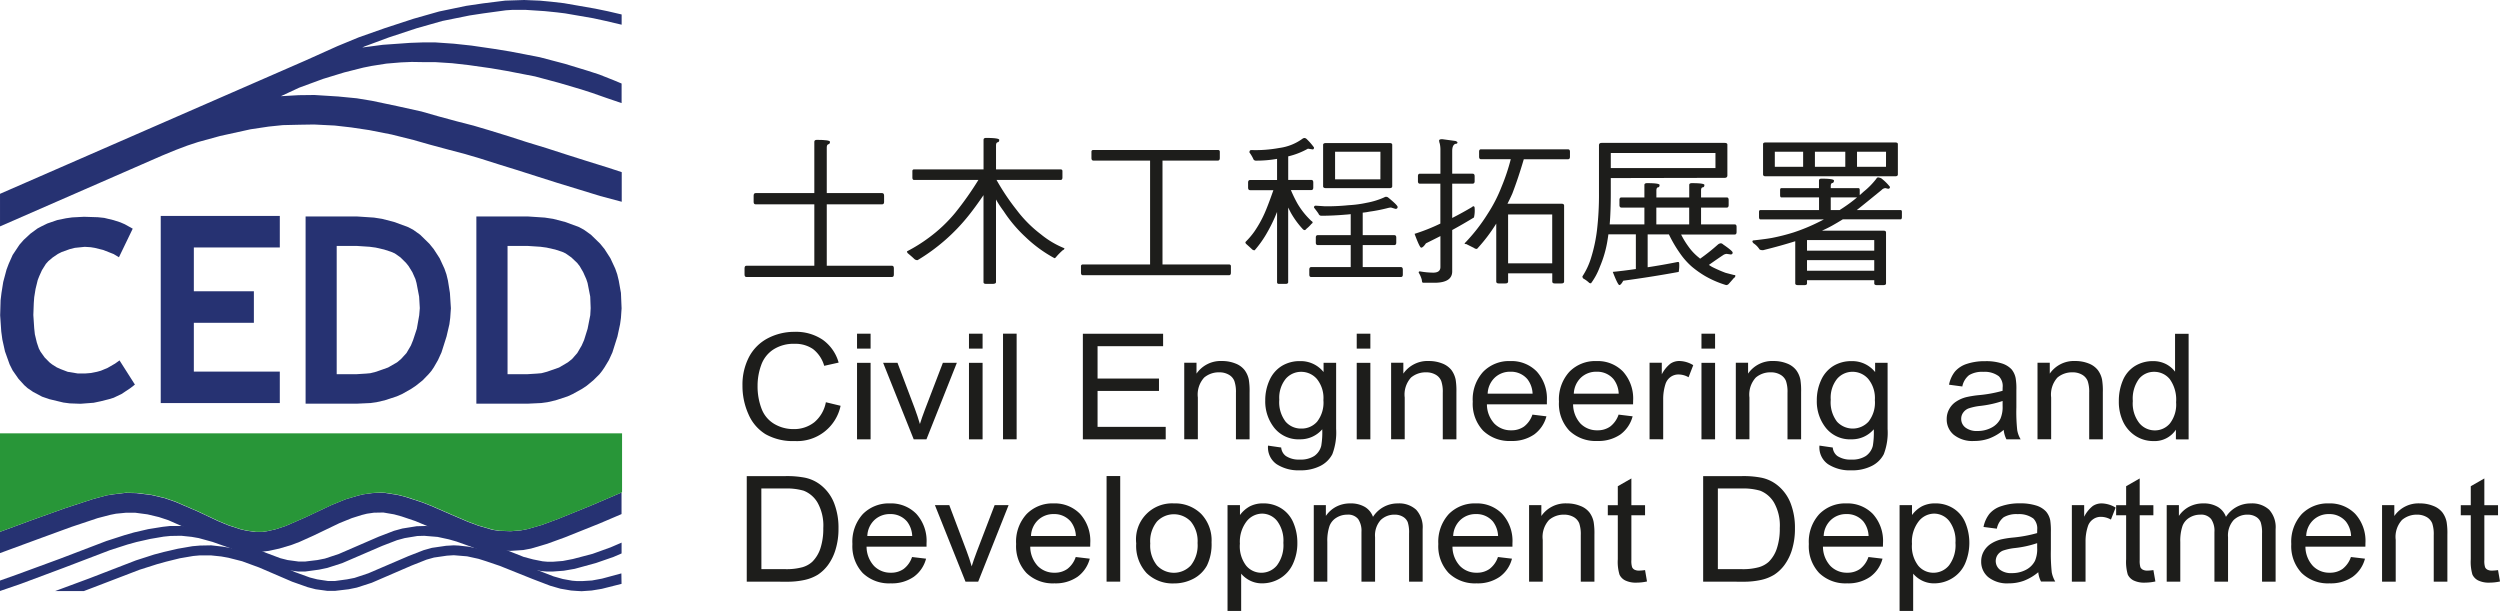 <svg xmlns="http://www.w3.org/2000/svg" width="227.432" height="55.577" viewBox="0 0 227.432 55.577">
  <g id="Group_80" data-name="Group 80" transform="translate(-819.956 -2075.318)">
    <g id="Group_74" data-name="Group 74" transform="translate(887.501 2087.866)">
      <path id="Path_65" data-name="Path 65" d="M864.411,2088.321h5.334v-4.665c0-.115.075-.178.231-.178.8,0,1.194.063,1.194.178s-.045.2-.139.22-.154.106-.154.29v4.155h5.031c.122,0,.184.08.184.233v.573c0,.145-.062.218-.184.218h-5.031v5.586h5.937c.111,0,.167.077.167.234v.566c0,.151-.056.222-.167.222h-13.25c-.109,0-.167-.07-.167-.222v-.566c0-.157.058-.234.167-.234h6.181v-5.586h-5.334c-.125,0-.187-.073-.187-.218v-.573c0-.154.062-.233.187-.233" transform="translate(-863.209 -2083.303)" fill="#1d1d1b"/>
      <path id="Path_66" data-name="Path 66" d="M873.535,2086.227h6.305v-2.683c0-.118.072-.178.228-.178.8,0,1.2.06,1.2.178s-.048.2-.142.217-.151.106-.151.293v2.174h5.87c.115,0,.172.056.172.158v.571c0,.158-.056.232-.172.232h-5.824a20.732,20.732,0,0,0,1.84,2.743,11.3,11.3,0,0,0,2.194,2.2,8.183,8.183,0,0,0,2.142,1.271c0,.077-.048.136-.151.178a5.875,5.875,0,0,0-.6.61c-.059.08-.115.115-.151.115a12.111,12.111,0,0,1-2.654-1.94,12.586,12.586,0,0,1-1.979-2.348,10.212,10.212,0,0,1-.689-1.05v7.517c0,.1-.1.157-.309.157h-.6c-.156,0-.228-.053-.228-.157v-7.913c-.494.725-.932,1.323-1.321,1.812a17.317,17.317,0,0,1-4.674,4.1.413.413,0,0,1-.293-.1c-.2-.193-.412-.371-.613-.539a.341.341,0,0,1-.062-.161,14.38,14.38,0,0,0,2.008-1.255,13.363,13.363,0,0,0,2.376-2.245,29.126,29.126,0,0,0,2.114-2.994h-5.841c-.112,0-.164-.074-.164-.232v-.571a.142.142,0,0,1,.164-.158" transform="translate(-857.909 -2083.366)" fill="#1d1d1b"/>
      <path id="Path_67" data-name="Path 67" d="M884.162,2084.069h11.313c.125,0,.184.053.184.161v.567c0,.154-.059.237-.184.237h-5.031v9.452H896.5a.152.152,0,0,1,.168.175v.569c0,.156-.056.231-.168.231H883.2c-.115,0-.172-.075-.172-.231v-.569a.153.153,0,0,1,.172-.175h6.115v-9.452h-5.15c-.125,0-.184-.083-.184-.237v-.567c0-.107.059-.161.184-.161" transform="translate(-852.234 -2082.973)" fill="#1d1d1b"/>
      <path id="Path_68" data-name="Path 68" d="M898.309,2084.343a6.861,6.861,0,0,1-1.795.7v2.142h2.1c.122,0,.181.083.181.234v.452c0,.157-.059.237-.181.237h-1.857a11.876,11.876,0,0,0,.613,1.254,7.143,7.143,0,0,0,1.258,1.564.163.163,0,0,1,.108.145c0,.029-.036.066-.108.115a3.151,3.151,0,0,1-.444.435c-.073.086-.125.131-.168.131a.274.274,0,0,1-.184-.1,7.924,7.924,0,0,1-1.09-1.5c-.073-.145-.148-.293-.231-.454v6.789c0,.1-.076.157-.228.157h-.616c-.111,0-.167-.053-.167-.157V2090.1c-.062.142-.115.281-.168.405a14.461,14.461,0,0,1-.847,1.666,9.735,9.735,0,0,1-1.023,1.416.32.32,0,0,1-.248-.1c-.181-.172-.368-.34-.549-.5a.37.37,0,0,1-.047-.145,7.22,7.22,0,0,0,.8-.935,10.272,10.272,0,0,0,.936-1.662c.193-.426.465-1.136.812-2.127h-2.116c-.123,0-.186-.08-.186-.237v-.452c0-.151.062-.234.186-.234H895.5v-1.925a10.81,10.81,0,0,1-1.916.162.25.25,0,0,1-.26-.189,3.636,3.636,0,0,0-.337-.557c0-.145.056-.217.168-.217a11.813,11.813,0,0,0,2.546-.19,4.609,4.609,0,0,0,2.1-.831.33.33,0,0,1,.214-.075.368.368,0,0,1,.2.115,5.355,5.355,0,0,1,.646.747c0,.115-.044.175-.123.175Zm7.559,5.354a1.488,1.488,0,0,0-.276.042,14.42,14.42,0,0,1-1.7.335,4.708,4.708,0,0,1-.6.089v2.046h2.867c.118,0,.185.069.185.217v.468c0,.145-.067.22-.185.22h-2.867v2h3.463c.126,0,.186.083.186.234v.45c0,.148-.059.222-.186.222h-8.139c-.125,0-.184-.073-.184-.222v-.45c0-.152.059-.234.184-.234H902.2v-2h-2.986c-.126,0-.189-.074-.189-.22v-.468c0-.148.062-.217.189-.217H902.2V2090.3c-.162.019-.32.036-.477.045q-1.176.1-2.161.1a.273.273,0,0,1-.292-.192c-.118-.175-.257-.355-.411-.552,0-.115.054-.172.167-.172l.847.056a20.092,20.092,0,0,0,2.144-.1,10.247,10.247,0,0,0,1.639-.22,6.92,6.92,0,0,0,1.6-.494.266.266,0,0,1,.122-.047.317.317,0,0,1,.246.076c.56.457.844.741.844.847s-.064.174-.189.174Zm-5.933-5.864h5.811c.154,0,.231.056.231.161v3.764c0,.115-.076.174-.231.174h-5.811c-.162,0-.246-.059-.246-.174v-3.764c0-.1.084-.161.246-.161m4.969.789h-4.126v2.51H904.9Z" transform="translate(-846.867 -2083.366)" fill="#1d1d1b"/>
      <path id="Path_69" data-name="Path 69" d="M902.972,2086.58h1.868v-2.116a2.538,2.538,0,0,0-.059-.627.912.912,0,0,1-.059-.279c0-.077.1-.119.288-.119l1.212.164c.112.05.168.092.168.132,0,.086-.059.128-.184.128-.195.069-.293.29-.293.658v2.058h1.857c.122,0,.184.079.184.234v.451c0,.145-.062.221-.184.221h-1.857v3.122q.952-.484,1.827-1.007a.116.116,0,0,1,.092-.06c.079,0,.122.06.122.175a2.75,2.75,0,0,1-.062.845q-.982.6-1.979,1.143v3.761c0,.688-.54,1.037-1.623,1.037h-1.014c-.079,0-.123-.083-.123-.248a2.416,2.416,0,0,0-.288-.672c0-.081.036-.117.108-.117a7.17,7.17,0,0,0,1.208.117c.438,0,.66-.17.66-.513v-2.814q-.657.335-1.318.661c-.175.261-.32.392-.432.392q-.138,0-.6-1.257a17.287,17.287,0,0,0,2.345-.933v-3.631h-1.868c-.115,0-.172-.076-.172-.221v-.451c0-.155.056-.234.172-.234m5.577-2.219h7.9c.122,0,.181.072.181.22v.452c0,.155-.059.231-.181.231h-4.019q-.5,1.707-1.037,3.107c-.145.332-.3.646-.447.939h4.905c.165,0,.246.056.246.174v6.9c0,.118-.081.178-.246.178h-.6c-.159,0-.231-.06-.231-.178v-.741h-4.017v.741c0,.118-.086.178-.248.178h-.6c-.154,0-.231-.06-.231-.178v-5.266a15.049,15.049,0,0,1-1.748,2.3.369.369,0,0,1-.276-.086c-.237-.116-.471-.234-.7-.349-.106,0-.156-.022-.156-.069a16.009,16.009,0,0,0,2.114-2.707,13.338,13.338,0,0,0,1.247-2.433,18.485,18.485,0,0,0,.84-2.512h-2.7c-.122,0-.181-.076-.181-.231v-.452c0-.148.059-.22.181-.22m2.457,10.375h4.013v-4.448h-4.013Z" transform="translate(-841.347 -2083.325)" fill="#1d1d1b"/>
      <path id="Path_70" data-name="Path 70" d="M914.863,2086.85v1.366c0,1.1-.033,2.052-.1,2.849h3.157v-1.531h-2.085c-.125,0-.184-.083-.184-.234v-.452c0-.158.059-.237.184-.237h2.085v-1.135c0-.109.083-.165.243-.165.761,0,1.137.056,1.137.165,0,.134-.047.208-.139.217s-.151.109-.151.293v.625h2.989v-1.135c0-.109.083-.165.243-.165.758,0,1.137.056,1.137.165,0,.134-.053.208-.154.217s-.151.109-.151.293v.625h2.343c.112,0,.168.08.168.237v.452c0,.151-.056.234-.168.234h-2.343v1.531h3.065c.111,0,.167.075.167.234v.451c0,.154-.056.234-.167.234H921.26a7.4,7.4,0,0,0,.655,1.079,4.9,4.9,0,0,0,1.015,1.063.438.438,0,0,0,.059.059,17.748,17.748,0,0,0,1.614-1.283.469.469,0,0,1,.273-.119.311.311,0,0,1,.2.1c.582.4.872.645.872.742,0,.122-.062.173-.184.173l-.352-.052a.646.646,0,0,0-.352.128c-.359.237-.78.527-1.271.876.089.063.184.118.276.175a11.891,11.891,0,0,0,1.226.54c.217.059.471.125.767.2.092,0,.139.027.139.072a.25.25,0,0,1-.139.207c-.154.183-.307.355-.458.524a.308.308,0,0,1-.25.115,9.005,9.005,0,0,1-1.9-.817,9.112,9.112,0,0,1-1.2-.845,6.534,6.534,0,0,1-1.057-1.179,11.988,11.988,0,0,1-1.043-1.768h-1.933v2.989c.942-.142,1.83-.3,2.671-.468a.288.288,0,0,1,.089-.012c.072,0,.108.039.108.116a3.226,3.226,0,0,1-.045.789q-2.484.456-5.044.8c-.145.267-.263.395-.352.395s-.293-.4-.6-1.2c.607-.058,1.305-.144,2.1-.259v-3.154h-2.5c-.017.145-.039.282-.059.408a10.286,10.286,0,0,1-.72,2.554,6,6,0,0,1-.8,1.489.315.315,0,0,1-.154-.03,2.592,2.592,0,0,0-.552-.405.276.276,0,0,1-.076-.195,6.551,6.551,0,0,0,.814-1.777,14.013,14.013,0,0,0,.519-2.5,27.468,27.468,0,0,0,.172-3.315v-4.33c0-.148.083-.219.243-.219h11.192c.164,0,.246.056.246.157v2.8c0,.145-.083.222-.246.222Zm0-.909h9.522v-1.37h-9.522Zm4.143,5.124h2.989v-1.531h-2.989Z" transform="translate(-835.87 -2083.198)" fill="#1d1d1b"/>
      <path id="Path_71" data-name="Path 71" d="M924.839,2087.785h3.421v-.686c0-.114.075-.175.226-.175.758,0,1.137.061,1.137.175s-.047.2-.142.222c-.1.009-.151.1-.151.29v.174h2.515c.079,0,.122.059.122.178v.463c.112-.1.228-.2.34-.306a6.9,6.9,0,0,0,1.152-1.165c.056-.1.119-.145.181-.145a1.05,1.05,0,0,1,.276.075,4.49,4.49,0,0,1,.8.784c0,.115-.055.174-.167.174l-.245-.059a.53.53,0,0,0-.356.178c-.942.767-1.692,1.38-2.251,1.819h3.984c.083,0,.122.057.122.162v.454c0,.156-.039.23-.122.23h-5.258c-.317.195-.649.392-.995.586-.279.154-.575.3-.892.441h5.583c.162,0,.24.053.24.171v4.626c0,.1-.078.158-.24.158h-.6c-.148,0-.231-.053-.231-.158v-.29h-6.117v.29c0,.1-.073.158-.228.158h-.6c-.161,0-.243-.053-.243-.158v-3.835q-1.319.418-2.927.815c-.2,0-.307-.039-.34-.1a1.8,1.8,0,0,0-.519-.521c-.073-.072-.109-.128-.109-.178,0-.069.063-.1.184-.1.767-.086,1.305-.162,1.611-.221a17.831,17.831,0,0,0,1.963-.5,16.8,16.8,0,0,0,2.314-.96c.142-.067.284-.142.432-.222h-5.778c-.086,0-.126-.075-.126-.23v-.454c0-.105.041-.162.126-.162h5.334v-1.152h-3.421c-.083,0-.122-.068-.122-.219v-.448c0-.119.039-.178.122-.178m-1.442-4.155h11.8c.154,0,.234.053.234.154v2.749c0,.115-.079.175-.234.175H923.4c-.151,0-.228-.06-.228-.175v-2.749c0-.1.076-.154.228-.154m3.418.845h-2.576v1.371h2.576Zm.352,9h6.117v-.965h-6.117Zm0,1.824h6.117v-.965h-6.117Zm3.483-10.827h-2.763v1.371h2.763Zm-.511,5.307c.126-.085.251-.164.373-.246a13.33,13.33,0,0,0,1.211-.906H929.33v1.152Zm4.218-5.307H931.72v1.371h2.637Z" transform="translate(-830.327 -2083.219)" fill="#1d1d1b"/>
      <path id="Path_72" data-name="Path 72" d="M870.867,2101.083l1.336.322a4.041,4.041,0,0,1-4.182,3.208,5.026,5.026,0,0,1-2.654-.628,3.965,3.965,0,0,1-1.554-1.833,6.249,6.249,0,0,1-.536-2.573,5.437,5.437,0,0,1,.6-2.621,4.049,4.049,0,0,1,1.715-1.7,5.2,5.2,0,0,1,2.45-.58,4.323,4.323,0,0,1,2.548.731,3.8,3.8,0,0,1,1.436,2.068l-1.314.293a2.955,2.955,0,0,0-1.017-1.525,2.825,2.825,0,0,0-1.679-.477,3.382,3.382,0,0,0-1.949.53,2.8,2.8,0,0,0-1.093,1.422,5.439,5.439,0,0,0-.323,1.848,5.676,5.676,0,0,0,.376,2.14,2.707,2.707,0,0,0,1.168,1.363,3.386,3.386,0,0,0,1.715.454,2.961,2.961,0,0,0,1.9-.619,3.111,3.111,0,0,0,1.054-1.827" transform="translate(-863.277 -2077.038)" fill="#1d1d1b"/>
    </g>
    <path id="Path_73" data-name="Path 73" d="M869.961,2104.4h1.233v-6.96h-1.233Zm0-8.254h1.233v-1.357h-1.233Z" transform="translate(27.962 10.886)" fill="#1d1d1b"/>
    <g id="Group_75" data-name="Group 75" transform="translate(900.296 2108.323)">
      <path id="Path_74" data-name="Path 74" d="M874.265,2103.446l-2.782-6.96h1.307l1.575,4.165c.168.451.323.922.465,1.405.111-.368.267-.81.463-1.327l1.626-4.243h1.272l-2.766,6.96Z" transform="translate(-871.483 -2096.486)" fill="#1d1d1b"/>
    </g>
    <path id="Path_75" data-name="Path 75" d="M876.492,2104.4h1.238v-6.96h-1.238Zm0-8.254h1.238v-1.357h-1.238Z" transform="translate(31.614 10.886)" fill="#1d1d1b"/>
    <rect id="Rectangle_34" data-name="Rectangle 34" width="1.238" height="9.611" transform="translate(911.204 2105.672)" fill="#1d1d1b"/>
    <path id="Path_76" data-name="Path 76" d="M883.137,2104.4v-9.607h7.3v1.132h-5.963v2.944h5.588v1.126h-5.588v3.269h6.2v1.136Z" transform="translate(35.33 10.887)" fill="#1d1d1b"/>
    <g id="Group_76" data-name="Group 76" transform="translate(927.69 2108.164)">
      <path id="Path_77" data-name="Path 77" d="M889.052,2103.5v-6.96h1.116v.987a2.668,2.668,0,0,1,2.325-1.146,3.231,3.231,0,0,1,1.215.225,1.918,1.918,0,0,1,.833.6,2.15,2.15,0,0,1,.385.87,6.321,6.321,0,0,1,.07,1.144v4.285h-1.241v-4.235a3.031,3.031,0,0,0-.145-1.076,1.138,1.138,0,0,0-.515-.574,1.688,1.688,0,0,0-.862-.21,2.059,2.059,0,0,0-1.366.474,2.293,2.293,0,0,0-.577,1.818v3.8Z" transform="translate(-889.052 -2096.384)" fill="#1d1d1b"/>
      <path id="Path_78" data-name="Path 78" d="M894.024,2104.074l1.205.175a1.069,1.069,0,0,0,.422.77,2.1,2.1,0,0,0,1.257.326,2.28,2.28,0,0,0,1.33-.326,1.591,1.591,0,0,0,.633-.918,7.309,7.309,0,0,0,.092-1.511,2.616,2.616,0,0,1-2.025.912,2.816,2.816,0,0,1-2.337-1.042,3.856,3.856,0,0,1-.823-2.482,4.377,4.377,0,0,1,.379-1.833,2.91,2.91,0,0,1,1.1-1.3,3.091,3.091,0,0,1,1.692-.456,2.655,2.655,0,0,1,2.135.995v-.843h1.143v6.017a5.538,5.538,0,0,1-.346,2.3,2.5,2.5,0,0,1-1.1,1.07,3.941,3.941,0,0,1-1.857.395,3.642,3.642,0,0,1-2.114-.56,1.861,1.861,0,0,1-.778-1.688m1.024-4.179a2.915,2.915,0,0,0,.574,2,1.846,1.846,0,0,0,1.434.629,1.865,1.865,0,0,0,1.43-.625,2.817,2.817,0,0,0,.575-1.962,2.755,2.755,0,0,0-.592-1.924,1.889,1.889,0,0,0-1.434-.651,1.842,1.842,0,0,0-1.406.642,2.741,2.741,0,0,0-.58,1.9" transform="translate(-886.409 -2096.383)" fill="#1d1d1b"/>
    </g>
    <path id="Path_79" data-name="Path 79" d="M899.116,2104.4h1.241v-6.96h-1.241Zm0-8.254h1.241v-1.357h-1.241Z" transform="translate(44.265 10.886)" fill="#1d1d1b"/>
    <g id="Group_77" data-name="Group 77" transform="translate(946.509 2108.164)">
      <path id="Path_80" data-name="Path 80" d="M901.122,2103.5v-6.96h1.113v.987a2.674,2.674,0,0,1,2.328-1.146,3.257,3.257,0,0,1,1.218.225,1.96,1.96,0,0,1,.831.6,2.234,2.234,0,0,1,.382.87,6.518,6.518,0,0,1,.069,1.144v4.285h-1.241v-4.235a2.971,2.971,0,0,0-.142-1.076,1.148,1.148,0,0,0-.513-.574,1.693,1.693,0,0,0-.864-.21,2.067,2.067,0,0,0-1.369.474,2.3,2.3,0,0,0-.574,1.818v3.8Z" transform="translate(-901.122 -2096.384)" fill="#1d1d1b"/>
      <path id="Path_81" data-name="Path 81" d="M911.309,2101.255l1.279.156a2.967,2.967,0,0,1-1.123,1.656,3.509,3.509,0,0,1-2.091.586,3.441,3.441,0,0,1-2.546-.938,3.562,3.562,0,0,1-.942-2.639,3.712,3.712,0,0,1,.953-2.722,3.285,3.285,0,0,1,2.465-.969,3.209,3.209,0,0,1,2.4.945,3.664,3.664,0,0,1,.925,2.674c0,.068,0,.175,0,.316h-5.455a2.6,2.6,0,0,0,.681,1.757,2.084,2.084,0,0,0,1.531.606,1.959,1.959,0,0,0,1.162-.34,2.278,2.278,0,0,0,.767-1.09m-4.073-1.9h4.087a2.3,2.3,0,0,0-.471-1.321,1.943,1.943,0,0,0-1.534-.678,2.018,2.018,0,0,0-1.436.539,2.113,2.113,0,0,0-.646,1.459" transform="translate(-898.458 -2096.383)" fill="#1d1d1b"/>
      <path id="Path_82" data-name="Path 82" d="M916.339,2101.255l1.278.156a2.993,2.993,0,0,1-1.12,1.656,3.519,3.519,0,0,1-2.094.586,3.446,3.446,0,0,1-2.546-.938,3.575,3.575,0,0,1-.942-2.639,3.725,3.725,0,0,1,.953-2.722,3.285,3.285,0,0,1,2.465-.969,3.2,3.2,0,0,1,2.4.945,3.665,3.665,0,0,1,.928,2.674c0,.068,0,.175-.006.316H912.2a2.628,2.628,0,0,0,.681,1.757,2.089,2.089,0,0,0,1.531.606,1.952,1.952,0,0,0,1.161-.34,2.279,2.279,0,0,0,.767-1.09m-4.073-1.9h4.083a2.293,2.293,0,0,0-.468-1.321,1.938,1.938,0,0,0-1.534-.678,2.018,2.018,0,0,0-1.436.539,2.127,2.127,0,0,0-.646,1.459" transform="translate(-895.645 -2096.383)" fill="#1d1d1b"/>
      <path id="Path_83" data-name="Path 83" d="M916.2,2103.5v-6.96h1.113v1.052a2.928,2.928,0,0,1,.79-.975,1.428,1.428,0,0,1,.8-.237,2.48,2.48,0,0,1,1.271.379l-.426,1.1a1.828,1.828,0,0,0-.909-.253,1.2,1.2,0,0,0-.73.229,1.261,1.261,0,0,0-.462.646,4.452,4.452,0,0,0-.207,1.374v3.648Z" transform="translate(-892.688 -2096.384)" fill="#1d1d1b"/>
    </g>
    <path id="Path_84" data-name="Path 84" d="M919.23,2104.4h1.238v-6.96H919.23Zm0-8.254h1.238v-1.357H919.23Z" transform="translate(55.513 10.886)" fill="#1d1d1b"/>
    <g id="Group_78" data-name="Group 78" transform="translate(887.89 2105.676)">
      <path id="Path_85" data-name="Path 85" d="M921.234,2103.5v-6.96h1.116v.987a2.665,2.665,0,0,1,2.328-1.146,3.23,3.23,0,0,1,1.215.225,1.925,1.925,0,0,1,.83.6,2.17,2.17,0,0,1,.385.87,6.43,6.43,0,0,1,.066,1.144v4.285h-1.238v-4.235a3.05,3.05,0,0,0-.14-1.076,1.16,1.16,0,0,0-.518-.574,1.68,1.68,0,0,0-.862-.21,2.044,2.044,0,0,0-1.363.474,2.293,2.293,0,0,0-.58,1.818v3.8Z" transform="translate(-831.256 -2093.896)" fill="#1d1d1b"/>
      <path id="Path_86" data-name="Path 86" d="M926.206,2104.074l1.205.175a1.081,1.081,0,0,0,.418.77,2.136,2.136,0,0,0,1.261.326,2.281,2.281,0,0,0,1.33-.326,1.611,1.611,0,0,0,.636-.918,7.239,7.239,0,0,0,.086-1.511,2.608,2.608,0,0,1-2.022.912,2.812,2.812,0,0,1-2.337-1.042,3.856,3.856,0,0,1-.823-2.482,4.329,4.329,0,0,1,.379-1.833,2.928,2.928,0,0,1,1.1-1.3,3.1,3.1,0,0,1,1.692-.456,2.655,2.655,0,0,1,2.134.995v-.843H932.4v6.017a5.457,5.457,0,0,1-.348,2.3,2.456,2.456,0,0,1-1.1,1.07,3.945,3.945,0,0,1-1.86.395,3.639,3.639,0,0,1-2.113-.56,1.858,1.858,0,0,1-.778-1.688m1.027-4.179a2.9,2.9,0,0,0,.569,2,1.95,1.95,0,0,0,2.866,0,2.8,2.8,0,0,0,.578-1.962,2.74,2.74,0,0,0-.6-1.924,1.887,1.887,0,0,0-1.436-.651,1.841,1.841,0,0,0-1.4.642,2.741,2.741,0,0,0-.577,1.9" transform="translate(-828.614 -2093.894)" fill="#1d1d1b"/>
      <path id="Path_87" data-name="Path 87" d="M938.728,2102.638a4.506,4.506,0,0,1-1.324.787,3.978,3.978,0,0,1-1.37.228,2.715,2.715,0,0,1-1.849-.56,1.8,1.8,0,0,1-.646-1.43,1.827,1.827,0,0,1,.243-.937,1.874,1.874,0,0,1,.639-.672,3.023,3.023,0,0,1,.892-.388,9.446,9.446,0,0,1,1.1-.179,11.841,11.841,0,0,0,2.209-.4c0-.162.006-.263.006-.31a1.255,1.255,0,0,0-.349-1.013,2.148,2.148,0,0,0-1.411-.4,2.3,2.3,0,0,0-1.294.3,1.745,1.745,0,0,0-.616,1.031l-1.208-.161a2.754,2.754,0,0,1,.542-1.2,2.4,2.4,0,0,1,1.093-.7,5.131,5.131,0,0,1,1.661-.24,4.594,4.594,0,0,1,1.523.208,2.064,2.064,0,0,1,.86.524,1.779,1.779,0,0,1,.38.806,5.662,5.662,0,0,1,.067,1.087v1.571a15.643,15.643,0,0,0,.078,2.08,2.46,2.46,0,0,0,.313.836h-1.294a2.386,2.386,0,0,1-.249-.859m-.1-2.633a9.577,9.577,0,0,1-2.025.447,5.1,5.1,0,0,0-1.082.234,1.066,1.066,0,0,0-.485.385.941.941,0,0,0-.175.56.977.977,0,0,0,.376.784,1.669,1.669,0,0,0,1.1.32,2.656,2.656,0,0,0,1.275-.3,1.849,1.849,0,0,0,.816-.812,2.722,2.722,0,0,0,.2-1.179Z" transform="translate(-824.375 -2093.894)" fill="#1d1d1b"/>
      <path id="Path_88" data-name="Path 88" d="M938.837,2103.5v-6.96h1.116v.987a2.669,2.669,0,0,1,2.328-1.146,3.236,3.236,0,0,1,1.215.225,1.934,1.934,0,0,1,.829.6,2.172,2.172,0,0,1,.385.87,6.083,6.083,0,0,1,.069,1.144v4.285h-1.241v-4.235a3.051,3.051,0,0,0-.14-1.076,1.175,1.175,0,0,0-.515-.574,1.7,1.7,0,0,0-.862-.21,2.071,2.071,0,0,0-1.371.474,2.316,2.316,0,0,0-.572,1.818v3.8Z" transform="translate(-821.413 -2093.896)" fill="#1d1d1b"/>
      <path id="Path_89" data-name="Path 89" d="M948.775,2104.4v-.879a2.322,2.322,0,0,1-2.049,1.034,2.972,2.972,0,0,1-1.606-.458,3.118,3.118,0,0,1-1.137-1.28,4.235,4.235,0,0,1-.4-1.89,4.766,4.766,0,0,1,.365-1.89,2.8,2.8,0,0,1,1.1-1.308,3.08,3.08,0,0,1,1.631-.447,2.555,2.555,0,0,1,1.182.263,2.412,2.412,0,0,1,.836.7v-3.447h1.235v9.607Zm-3.921-3.474a2.894,2.894,0,0,0,.593,1.995,1.823,1.823,0,0,0,1.4.663,1.782,1.782,0,0,0,1.38-.628,2.812,2.812,0,0,0,.566-1.934,3.194,3.194,0,0,0-.575-2.1,1.821,1.821,0,0,0-1.425-.666,1.752,1.752,0,0,0-1.38.646,3.043,3.043,0,0,0-.557,2.025" transform="translate(-818.761 -2094.788)" fill="#1d1d1b"/>
      <path id="Path_90" data-name="Path 90" d="M863.526,2112.7v-9.6H867a8.578,8.578,0,0,1,1.8.139,3.447,3.447,0,0,1,1.478.688,3.9,3.9,0,0,1,1.2,1.643,6.135,6.135,0,0,1,.394,2.278,6.371,6.371,0,0,1-.27,1.943,4.592,4.592,0,0,1-.687,1.4,3.663,3.663,0,0,1-.915.873,3.924,3.924,0,0,1-1.208.48,7.164,7.164,0,0,1-1.62.162Zm1.333-1.137h2.158a5.5,5.5,0,0,0,1.567-.174,2.245,2.245,0,0,0,.9-.494,3.065,3.065,0,0,0,.742-1.218,5.754,5.754,0,0,0,.263-1.851,4.271,4.271,0,0,0-.521-2.313,2.538,2.538,0,0,0-1.265-1.087,5.551,5.551,0,0,0-1.728-.2h-2.122Z" transform="translate(-863.526 -2090.144)" fill="#1d1d1b"/>
      <path id="Path_91" data-name="Path 91" d="M875.11,2109.566l1.282.151a2.944,2.944,0,0,1-1.124,1.653,3.483,3.483,0,0,1-2.089.592,3.444,3.444,0,0,1-2.549-.939,3.572,3.572,0,0,1-.939-2.639,3.729,3.729,0,0,1,.948-2.724,3.313,3.313,0,0,1,2.47-.971,3.214,3.214,0,0,1,2.4.953,3.657,3.657,0,0,1,.926,2.672c0,.07,0,.175,0,.313h-5.456a2.6,2.6,0,0,0,.681,1.754,2.082,2.082,0,0,0,1.531.613,1.955,1.955,0,0,0,1.162-.342,2.266,2.266,0,0,0,.764-1.087m-4.069-1.91h4.083a2.28,2.28,0,0,0-.468-1.314,1.946,1.946,0,0,0-1.534-.681,2.027,2.027,0,0,0-1.439.544,2.1,2.1,0,0,0-.642,1.452" transform="translate(-860.079 -2089.251)" fill="#1d1d1b"/>
      <path id="Path_92" data-name="Path 92" d="M877.287,2111.751l-2.782-6.96h1.307l1.572,4.168c.17.444.324.915.466,1.4q.168-.55.461-1.324l1.626-4.244h1.271l-2.766,6.96Z" transform="translate(-857.387 -2089.195)" fill="#1d1d1b"/>
      <path id="Path_93" data-name="Path 93" d="M884.663,2109.566l1.279.151a2.945,2.945,0,0,1-1.12,1.653,3.5,3.5,0,0,1-2.094.592,3.437,3.437,0,0,1-2.543-.939,3.562,3.562,0,0,1-.942-2.639,3.711,3.711,0,0,1,.953-2.724,3.293,3.293,0,0,1,2.462-.971,3.212,3.212,0,0,1,2.4.953,3.658,3.658,0,0,1,.928,2.672c0,.07,0,.175-.006.313h-5.453a2.6,2.6,0,0,0,.681,1.754,2.074,2.074,0,0,0,1.528.613,1.957,1.957,0,0,0,1.165-.342,2.265,2.265,0,0,0,.764-1.087m-4.069-1.91h4.083a2.291,2.291,0,0,0-.468-1.314,1.945,1.945,0,0,0-1.537-.681,2.019,2.019,0,0,0-1.436.544,2.1,2.1,0,0,0-.642,1.452" transform="translate(-854.737 -2089.251)" fill="#1d1d1b"/>
    </g>
    <rect id="Rectangle_35" data-name="Rectangle 35" width="1.241" height="9.607" transform="translate(920.624 2118.625)" fill="#1d1d1b"/>
    <g id="Group_79" data-name="Group 79" transform="translate(923.321 2118.625)">
      <path id="Path_94" data-name="Path 94" d="M886.25,2108.325a3.274,3.274,0,0,1,3.43-3.636,3.378,3.378,0,0,1,2.467.942,3.472,3.472,0,0,1,.957,2.6,4.442,4.442,0,0,1-.421,2.114,2.984,2.984,0,0,1-1.235,1.2,3.757,3.757,0,0,1-1.768.424,3.394,3.394,0,0,1-2.482-.936,3.644,3.644,0,0,1-.948-2.7m1.277,0a2.87,2.87,0,0,0,.613,2,2.108,2.108,0,0,0,3.078,0,2.944,2.944,0,0,0,.613-2.039,2.8,2.8,0,0,0-.616-1.958,2.121,2.121,0,0,0-3.075,0,2.852,2.852,0,0,0-.613,2" transform="translate(-886.25 -2102.2)" fill="#1d1d1b"/>
      <path id="Path_95" data-name="Path 95" d="M891.578,2114.471v-9.623h1.132v.9a2.734,2.734,0,0,1,.9-.792,2.59,2.59,0,0,1,1.221-.269,3,3,0,0,1,1.65.462,2.82,2.82,0,0,1,1.084,1.291,4.6,4.6,0,0,1,.365,1.831,4.451,4.451,0,0,1-.405,1.925,2.973,2.973,0,0,1-1.168,1.312,3.145,3.145,0,0,1-1.617.454,2.422,2.422,0,0,1-1.113-.249,2.561,2.561,0,0,1-.809-.63v3.388Zm1.123-6.1a2.9,2.9,0,0,0,.572,1.982,1.781,1.781,0,0,0,1.383.645,1.83,1.83,0,0,0,1.416-.667,3.054,3.054,0,0,0,.586-2.058,2.964,2.964,0,0,0-.572-1.99,1.761,1.761,0,0,0-1.374-.664,1.819,1.819,0,0,0-1.4.705,3.042,3.042,0,0,0-.608,2.047" transform="translate(-883.271 -2102.2)" fill="#1d1d1b"/>
      <path id="Path_96" data-name="Path 96" d="M896.61,2111.808v-6.96h1.1v.978a2.651,2.651,0,0,1,.918-.826,2.722,2.722,0,0,1,1.3-.31,2.514,2.514,0,0,1,1.335.323,1.737,1.737,0,0,1,.734.9,2.648,2.648,0,0,1,2.258-1.222,2.283,2.283,0,0,1,1.673.577,2.357,2.357,0,0,1,.586,1.762v4.78h-1.235v-4.386a3.035,3.035,0,0,0-.119-1.019,1.017,1.017,0,0,0-.438-.5,1.414,1.414,0,0,0-.744-.192,1.779,1.779,0,0,0-1.282.491,2.093,2.093,0,0,0-.51,1.561v4.046h-1.238v-4.524a1.9,1.9,0,0,0-.3-1.174,1.163,1.163,0,0,0-.992-.4,1.84,1.84,0,0,0-.968.266,1.493,1.493,0,0,0-.646.764,4.159,4.159,0,0,0-.2,1.452v3.615Z" transform="translate(-880.457 -2102.2)" fill="#1d1d1b"/>
      <path id="Path_97" data-name="Path 97" d="M909.3,2109.566l1.277.151a2.914,2.914,0,0,1-1.119,1.653,3.488,3.488,0,0,1-2.094.592,3.441,3.441,0,0,1-2.545-.939,3.562,3.562,0,0,1-.942-2.639,3.744,3.744,0,0,1,.951-2.724,3.313,3.313,0,0,1,2.47-.971,3.206,3.206,0,0,1,2.393.953,3.658,3.658,0,0,1,.929,2.672c0,.07,0,.175,0,.313h-5.456a2.6,2.6,0,0,0,.681,1.754,2.067,2.067,0,0,0,1.528.613,1.941,1.941,0,0,0,1.162-.342,2.25,2.25,0,0,0,.767-1.087m-4.073-1.91h4.085a2.313,2.313,0,0,0-.466-1.314,1.949,1.949,0,0,0-1.539-.681,2.023,2.023,0,0,0-1.434.544,2.1,2.1,0,0,0-.646,1.452" transform="translate(-876.394 -2102.2)" fill="#1d1d1b"/>
      <path id="Path_98" data-name="Path 98" d="M909.172,2111.808v-6.96h1.116v.987a2.671,2.671,0,0,1,2.328-1.146,3.169,3.169,0,0,1,1.215.228,1.9,1.9,0,0,1,.83.593,2.147,2.147,0,0,1,.385.873,6.3,6.3,0,0,1,.07,1.146v4.28h-1.241v-4.234a3.088,3.088,0,0,0-.142-1.079,1.175,1.175,0,0,0-.514-.571,1.751,1.751,0,0,0-.865-.213,2.05,2.05,0,0,0-1.366.483,2.288,2.288,0,0,0-.574,1.812v3.8Z" transform="translate(-873.432 -2102.2)" fill="#1d1d1b"/>
      <path id="Path_99" data-name="Path 99" d="M917.153,2111.567l.178,1.04a4.521,4.521,0,0,1-.935.106,2.211,2.211,0,0,1-1.046-.2,1.127,1.127,0,0,1-.521-.53,4.038,4.038,0,0,1-.154-1.4v-4h-.909v-.915h.909v-1.726l1.235-.708v2.434h1.244v.915h-1.244v4.073a1.884,1.884,0,0,0,.065.649.491.491,0,0,0,.214.228.885.885,0,0,0,.426.086,4.4,4.4,0,0,0,.54-.047" transform="translate(-870.864 -2103.016)" fill="#1d1d1b"/>
      <path id="Path_100" data-name="Path 100" d="M919.329,2112.7v-9.6h3.48a8.511,8.511,0,0,1,1.795.139,3.434,3.434,0,0,1,1.481.688,3.9,3.9,0,0,1,1.2,1.643,6.138,6.138,0,0,1,.394,2.278,6.474,6.474,0,0,1-.267,1.943,4.665,4.665,0,0,1-.691,1.4,3.62,3.62,0,0,1-.918.873,3.887,3.887,0,0,1-1.205.48,7.193,7.193,0,0,1-1.623.162Zm1.338-1.137h2.156a5.456,5.456,0,0,0,1.564-.174,2.276,2.276,0,0,0,.909-.494,3.009,3.009,0,0,0,.738-1.218,5.666,5.666,0,0,0,.266-1.851,4.244,4.244,0,0,0-.521-2.313,2.551,2.551,0,0,0-1.264-1.087,5.532,5.532,0,0,0-1.728-.2h-2.12Z" transform="translate(-867.753 -2103.093)" fill="#1d1d1b"/>
      <path id="Path_101" data-name="Path 101" d="M930.915,2109.566l1.282.151a2.944,2.944,0,0,1-1.124,1.653,3.488,3.488,0,0,1-2.094.592,3.438,3.438,0,0,1-2.542-.939,3.562,3.562,0,0,1-.942-2.639,3.724,3.724,0,0,1,.953-2.724,3.3,3.3,0,0,1,2.465-.971,3.219,3.219,0,0,1,2.4.953,3.658,3.658,0,0,1,.928,2.672c0,.07,0,.175-.009.313h-5.453a2.6,2.6,0,0,0,.681,1.754,2.074,2.074,0,0,0,1.528.613,1.957,1.957,0,0,0,1.165-.342,2.266,2.266,0,0,0,.764-1.087m-4.069-1.91h4.083a2.3,2.3,0,0,0-.468-1.314,1.943,1.943,0,0,0-1.537-.681,2.011,2.011,0,0,0-1.433.544,2.085,2.085,0,0,0-.646,1.452" transform="translate(-864.305 -2102.2)" fill="#1d1d1b"/>
      <path id="Path_102" data-name="Path 102" d="M930.789,2114.471v-9.623h1.13v.9a2.762,2.762,0,0,1,.9-.792,2.592,2.592,0,0,1,1.219-.269,3.008,3.008,0,0,1,1.653.462,2.8,2.8,0,0,1,1.079,1.291,4.783,4.783,0,0,1-.036,3.756,2.955,2.955,0,0,1-1.172,1.312,3.121,3.121,0,0,1-1.617.454,2.416,2.416,0,0,1-1.109-.249,2.587,2.587,0,0,1-.811-.63v3.388Zm1.127-6.1a2.9,2.9,0,0,0,.569,1.982,1.788,1.788,0,0,0,1.383.645,1.825,1.825,0,0,0,1.416-.667,3.053,3.053,0,0,0,.589-2.058,2.965,2.965,0,0,0-.574-1.99,1.76,1.76,0,0,0-1.375-.664,1.809,1.809,0,0,0-1.4.705,3.034,3.034,0,0,0-.608,2.047" transform="translate(-861.344 -2102.2)" fill="#1d1d1b"/>
      <path id="Path_103" data-name="Path 103" d="M940.743,2110.949a4.56,4.56,0,0,1-1.324.782,3.96,3.96,0,0,1-1.369.231,2.751,2.751,0,0,1-1.851-.56,1.814,1.814,0,0,1-.649-1.428,1.845,1.845,0,0,1,.243-.939,1.981,1.981,0,0,1,.642-.675,3.128,3.128,0,0,1,.892-.388,8.419,8.419,0,0,1,1.1-.174,12.259,12.259,0,0,0,2.213-.409c.006-.157.006-.263.006-.305a1.278,1.278,0,0,0-.349-1.018,2.177,2.177,0,0,0-1.413-.4,2.3,2.3,0,0,0-1.294.288,1.771,1.771,0,0,0-.616,1.034l-1.212-.157a2.814,2.814,0,0,1,.544-1.2,2.336,2.336,0,0,1,1.1-.7,5.04,5.04,0,0,1,1.656-.248,4.762,4.762,0,0,1,1.522.208,2.064,2.064,0,0,1,.859.53,1.785,1.785,0,0,1,.388.8,6.5,6.5,0,0,1,.059,1.09v1.57a15.8,15.8,0,0,0,.08,2.08,2.6,2.6,0,0,0,.317.837h-1.294a2.345,2.345,0,0,1-.251-.859m-.1-2.635a9.474,9.474,0,0,1-2.025.445,5.065,5.065,0,0,0-1.084.234,1.112,1.112,0,0,0-.486.385,1.008,1.008,0,0,0,.2,1.347,1.662,1.662,0,0,0,1.1.316,2.677,2.677,0,0,0,1.274-.3,1.9,1.9,0,0,0,.823-.817,2.726,2.726,0,0,0,.2-1.179Z" transform="translate(-858.681 -2102.2)" fill="#1d1d1b"/>
      <path id="Path_104" data-name="Path 104" d="M940.841,2111.808v-6.96h1.12v1.054a2.893,2.893,0,0,1,.783-.976,1.447,1.447,0,0,1,.8-.237,2.528,2.528,0,0,1,1.279.382l-.429,1.09a1.861,1.861,0,0,0-.909-.25,1.194,1.194,0,0,0-.727.231,1.22,1.22,0,0,0-.462.641,4.307,4.307,0,0,0-.21,1.377v3.648Z" transform="translate(-855.723 -2102.2)" fill="#1d1d1b"/>
      <path id="Path_105" data-name="Path 105" d="M946.813,2111.567l.182,1.04a4.609,4.609,0,0,1-.939.106,2.214,2.214,0,0,1-1.048-.2,1.164,1.164,0,0,1-.524-.53,4.147,4.147,0,0,1-.151-1.4v-4h-.909v-.915h.909v-1.726l1.235-.708v2.434h1.244v.915h-1.244v4.073a2.048,2.048,0,0,0,.062.649.5.5,0,0,0,.218.228.864.864,0,0,0,.421.086,4.352,4.352,0,0,0,.543-.047" transform="translate(-854.278 -2103.016)" fill="#1d1d1b"/>
      <path id="Path_106" data-name="Path 106" d="M946.375,2111.808v-6.96h1.11v.978a2.6,2.6,0,0,1,.915-.826,2.726,2.726,0,0,1,1.3-.31,2.5,2.5,0,0,1,1.332.323,1.745,1.745,0,0,1,.734.9,2.644,2.644,0,0,1,2.258-1.222,2.288,2.288,0,0,1,1.676.577,2.369,2.369,0,0,1,.583,1.762v4.78h-1.235v-4.386a3.06,3.06,0,0,0-.122-1.019,1,1,0,0,0-.435-.5,1.425,1.425,0,0,0-.744-.192,1.78,1.78,0,0,0-1.282.491,2.093,2.093,0,0,0-.51,1.561v4.046h-1.238v-4.524a1.881,1.881,0,0,0-.3-1.174,1.16,1.16,0,0,0-.992-.4,1.848,1.848,0,0,0-.968.266,1.493,1.493,0,0,0-.646.764,4.17,4.17,0,0,0-.2,1.452v3.615Z" transform="translate(-852.629 -2102.2)" fill="#1d1d1b"/>
      <path id="Path_107" data-name="Path 107" d="M959.067,2109.566l1.28.151a2.941,2.941,0,0,1-1.123,1.653,3.494,3.494,0,0,1-2.094.592,3.428,3.428,0,0,1-2.542-.939,3.563,3.563,0,0,1-.945-2.639,3.73,3.73,0,0,1,.951-2.724,3.308,3.308,0,0,1,2.467-.971,3.209,3.209,0,0,1,2.4.953,3.658,3.658,0,0,1,.928,2.672c0,.07,0,.175-.006.313h-5.453a2.6,2.6,0,0,0,.683,1.754,2.066,2.066,0,0,0,1.526.613,1.96,1.96,0,0,0,1.166-.342,2.3,2.3,0,0,0,.764-1.087m-4.069-1.91h4.082a2.292,2.292,0,0,0-.468-1.314,1.944,1.944,0,0,0-1.537-.681,2.018,2.018,0,0,0-1.434.544,2.076,2.076,0,0,0-.642,1.452" transform="translate(-848.564 -2102.2)" fill="#1d1d1b"/>
      <path id="Path_108" data-name="Path 108" d="M958.94,2111.808v-6.96h1.116v.987a2.669,2.669,0,0,1,2.328-1.146,3.169,3.169,0,0,1,1.215.228,1.911,1.911,0,0,1,.83.593,2.165,2.165,0,0,1,.385.873,6.314,6.314,0,0,1,.069,1.146v4.28h-1.241v-4.234a3.1,3.1,0,0,0-.14-1.079,1.175,1.175,0,0,0-.515-.571,1.729,1.729,0,0,0-.862-.213,2.065,2.065,0,0,0-1.37.483,2.276,2.276,0,0,0-.572,1.812v3.8Z" transform="translate(-845.603 -2102.2)" fill="#1d1d1b"/>
      <path id="Path_109" data-name="Path 109" d="M966.921,2111.567l.181,1.04a4.585,4.585,0,0,1-.939.106,2.214,2.214,0,0,1-1.048-.2,1.152,1.152,0,0,1-.522-.53,4.1,4.1,0,0,1-.151-1.4v-4h-.909v-.915h.909v-1.726l1.235-.708v2.434h1.244v.915h-1.244v4.073a1.887,1.887,0,0,0,.065.649.476.476,0,0,0,.214.228.873.873,0,0,0,.421.086,4.395,4.395,0,0,0,.544-.047" transform="translate(-843.034 -2103.016)" fill="#1d1d1b"/>
    </g>
    <path id="Path_110" data-name="Path 110" d="M867.651,2075.318l-1.738.056-2.012.25-1.538.227-2.453.51-2.334.662-2.614.856-2.37.836-1.939.8-2.907,1.307-27.789,12.129v2.963l14.78-6.457,1.2-.494,1.057-.4.978-.323,2.012-.553,2.772-.609,1.656-.247,1.277-.131,1.557-.036,1.278-.02,1.893.095,1.495.171,1.636.244,2.035.4,2,.5,1.455.415,1.7.458,1.518.4,1.357.4,1.735.55,1.594.494,1.9.606,1.795.57,1.979.605,1.929.593,1.972.527v-2.693l-1.152-.382-2.114-.658-1.857-.589-1.7-.55-1.874-.573-1.577-.51-1.795-.553-1.4-.415-1.534-.395-1.7-.461-1.518-.435-2.235-.494-2.272-.478-1.376-.227-1.7-.165-2.157-.135-1.432.017-1.617.092,1.673-.777,2.176-.8,1.916-.586,1.735-.438.757-.152,1.34-.211,1.333-.112.974-.04,1.021.016h1.1l1.557.1,1.511.171,2,.283,1.452.248,2.578.5,2.189.586,2,.59,1,.323,1.294.454,1.393.474v-1.781l-.695-.29-1.337-.53-1.057-.343-2.051-.625-2.3-.605-2.631-.51-1.534-.25-2.058-.3-1.594-.171-1.659-.115H858.4l-1.139.04-1.057.076-1.416.1-1.877.247.217-.1,2.2-.816,2.535-.836,2.334-.662,2.473-.5,1.254-.191,2.055-.28.6-.04h1.175l1.755.115,1.1.112.76.093,2.552.441,1.133.247,1.455.342v-.931l-1.232-.287-1.178-.244-2.832-.494-1.136-.132-1.06-.1Z" transform="translate(0 0)" fill="#263272"/>
    <path id="Path_111" data-name="Path 111" d="M858.554,2106.009l-.7.02-1.294.207-.757.208-1.4.537-3.632,1.574-1.255.415-.682.135-1.116.135h-.6l-1-.135-.659-.168-1.317-.494-2.97-1.271-1.64-.6-1.336-.339-.7-.128-1.014-.1h-1.041l-.678.076-1.314.211-1.3.3-.859.247-1.656.534-4.224,1.613-3.872,1.422-1.6.57v.948l1.933-.665,3.872-1.446,4.208-1.607,1.6-.516.82-.227,1.254-.283,1.218-.208.616-.062.981-.017.955.1.639.112,1.255.346,1.554.547,3,1.294,1.416.51.718.191,1.08.152h.678l1.254-.171.738-.155,1.356-.435,3.651-1.574,1.337-.514.7-.191,1.156-.191.619-.017,1.218.1,1.034.224.682.195,1.274.454,2.973,1.175,1.6.626.935.27.958.165.5.043h.5l1.021-.076.994-.171,1.936-.53,1.594-.553.738-.319v-.984l-1,.431-1.636.589-1.791.471-.919.178-.919.072h-.458l-.458-.04-.859-.171-.859-.227-1.514-.6-3.013-1.2-1.337-.454-.718-.211-1.136-.244-.9-.1Z" transform="translate(0 17.162)" fill="#263272"/>
    <path id="Path_112" data-name="Path 112" d="M874.683,2109.686l-1.755.474-.918.171-.9.056h-.441l-.458-.036-.856-.155-.859-.244-1.515-.589-3.013-1.2-1.337-.474-.718-.207-1.136-.228-.9-.1-.438-.02-.7.04-1.294.188-.757.213-1.4.547-3.628,1.557-1.258.418-.678.132-1.116.152h-.6l-1-.152-.662-.168-1.314-.477-2.973-1.291-1.633-.566-1.34-.365-.7-.112-1.018-.115-1.034.02-.682.06-1.314.227-1.3.3-.859.227-1.656.533-4.228,1.633-3.134,1.162h2.614l.859-.326,4.208-1.613,1.6-.51.82-.227,1.254-.31,1.215-.208.619-.056h.978l.958.1.639.115,1.254.319,1.554.57,3,1.291,1.416.5.721.188,1.073.148h.678l1.254-.148.741-.152,1.356-.438,3.651-1.577,1.333-.527.678-.191,1.179-.171.619-.04,1.215.1,1.037.227.678.214,1.278.434,2.973,1.192,1.594.609.938.27.958.164.5.037.461.026.916-.063.918-.151,1.8-.454Z" transform="translate(1.802 17.795)" fill="#263272"/>
    <path id="Path_113" data-name="Path 113" d="M873.716,2105.244l-3,1.218-1.491.55-1.32.379-.576.112-.919.075-1.057-.036-.6-.092-1.3-.382-.919-.342-1.633-.7-1.7-.741-.817-.322-1.439-.475-.8-.21-1.2-.191-.379-.02-.757.043-.817.112-.54.134-1.077.32-1.258.514-2.374,1.12-1.834.8-.935.306-.761.168-.4.06h-.619l-.82-.116-.557-.131-1.1-.359-.958-.4-1.775-.84-2.074-.892-.978-.339-1.218-.286-1.357-.168-.994-.023-1.119.135-.6.092-1.258.342-2.552.836-3.012,1.08-2.894,1.067v1.936l3.451-1.271,3.072-1.123,2.394-.8,1.156-.3.5-.1.938-.092h.8l1.136.151,1.037.247.859.283,1.936.853,1.837.859,1.073.438,1.3.418.678.168,1.034.132.78-.017.5-.059.955-.208,1.139-.342.7-.267,1.3-.586,2.331-1.12,1.139-.461.9-.283.461-.115.639-.092.856-.016.978.167.682.188,1.251.421,2.436,1.021,1.752.764,1.021.359,1,.326.5.092.718.115,1.258.036,1.136-.076.7-.132,1.475-.435,1.617-.589,3.131-1.254,2-.853.016-.02v-1.952Z" transform="translate(0 16.068)" fill="#263272"/>
    <path id="Path_114" data-name="Path 114" d="M832.347,2090.786h7.82v-2.868H829.334v17.025h10.832v-2.867h-7.82v-4.438h5.462v-2.868h-5.462Z" transform="translate(5.244 7.046)" fill="#263272"/>
    <path id="Path_115" data-name="Path 115" d="M826.511,2088.03l-.557.079-.8.165-.9.31-.54.264-.359.191-.639.471-.619.573-.379.435-.619.932-.356.8-.2.53-.3,1.123-.161,1.008-.079.662-.04,1.366.1,1.465.1.738.24,1.08.421,1.178.277.553.54.774.52.569.3.267.5.342.82.435.662.227,1.274.306.58.076.974.036,1.2-.092.639-.135.758-.191.418-.128.718-.343.781-.517.438-.339-1.4-2.2-.4.287-.695.4-.6.25-.359.1-.58.112-.458.037h-.718l-.9-.148-.655-.25-.343-.154-.418-.264-.24-.187-.438-.441-.379-.53-.158-.3-.181-.534-.181-.757-.059-.55-.079-1.2.04-1.08.039-.534.122-.757.2-.817.142-.359.24-.533.356-.569.22-.247.4-.339.478-.323.339-.171.741-.267.458-.115.9-.092.537.033.362.059.777.191.955.375.481.29,1.254-2.6-.718-.4-.4-.174-.619-.2-.859-.208-.576-.06-1.258-.04Z" transform="translate(0.007 7.066)" fill="#263272"/>
    <path id="Path_116" data-name="Path 116" d="M860.9,2094.9l-.2-1.123-.137-.566-.181-.518-.441-.948-.536-.835-.4-.491-.839-.816-.639-.455-.458-.246-1.238-.455-1.1-.285-.758-.115-1.5-.1h-4.726v17.026h4.726l1.179-.056.56-.076.738-.17,1.1-.36.457-.21.856-.474.422-.282.6-.494.56-.553.237-.3.222-.326.4-.663.32-.7.457-1.445.24-1.117.079-.573.059-.875Zm-2.791,2.028-.242,1.232-.32,1.028-.217.492-.4.686-.479.549-.379.3-.8.471-1.093.382-.519.136-.42.036-.9.056h-1.756v-11.672h1.818l1.176.077.557.075.776.174.639.208.32.148.519.364.521.493.237.3.32.552.279.626.119.359.242,1.235.039,1.046Z" transform="translate(15.545 7.066)" fill="#263272"/>
    <path id="Path_117" data-name="Path 117" d="M850.914,2094.9l-.179-1.123-.137-.566-.181-.518-.438-.948-.541-.835-.4-.491-.836-.816-.639-.455-.477-.246-1.241-.455-1.1-.285-.737-.115-1.514-.1h-4.709v17.026H842.5l1.2-.056.539-.076.741-.17,1.1-.36.477-.21.837-.474.421-.282.619-.494.536-.553.257-.3.22-.326.382-.663.32-.7.458-1.445.26-1.117.075-.573.062-.875Zm-2.792,2.028-.218,1.232-.338,1.028-.2.492-.4.686-.5.549-.359.3-.82.471-1.077.382-.539.136-.4.036-.9.056h-1.756v-11.672h1.815l1.176.077.56.075.758.174.638.208.34.148.516.364.5.493.24.3.34.552.279.626.1.359.237,1.235.062,1.046Z" transform="translate(9.972 7.066)" fill="#263272"/>
    <path id="Path_118" data-name="Path 118" d="M819.956,2100.6v8.962l2.891-1.067,3.016-1.08,2.552-.836,1.258-.339.6-.1,1.119-.135,1,.02,1.353.171,1.215.286.981.339,2.074.9,1.775.836.958.4,1.1.362.56.128.817.115h.619l.4-.059.761-.168.935-.306,1.84-.8,2.371-1.119,1.258-.514,1.077-.32.54-.135.817-.115.761-.04.379.02,1.2.191.8.207,1.432.478.82.322,1.7.741,1.633.7.919.343,1.3.375.6.1,1.06.036.919-.075.576-.109,1.317-.382,1.495-.55,2.993-1.218,2.8-1.2V2100.6Z" transform="translate(0 14.139)" fill="#289638"/>
  </g>
</svg>
